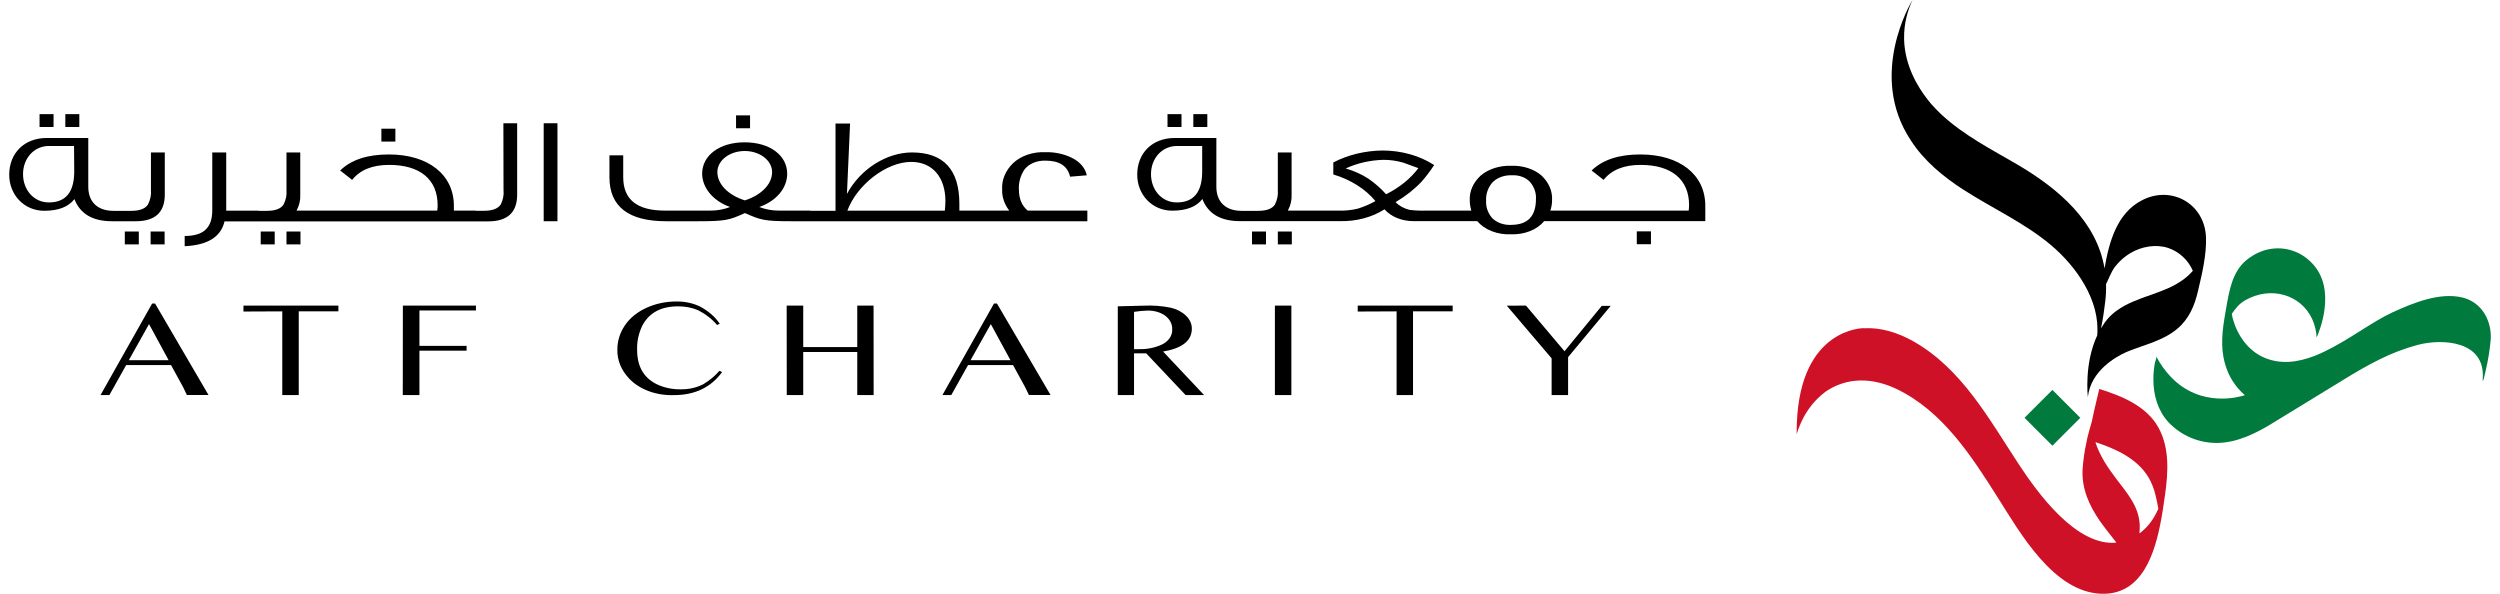 <svg width="219" height="52" viewBox="0 0 219 52" fill="none" xmlns="http://www.w3.org/2000/svg">
<g clip-path="url(#clip0_96_8365)">
<path d="M6.949 10H5.723V11.128H6.949V10Z" fill="black"/>
<path d="M10.382 19.38H11.899C13.59 19.38 14.436 18.596 14.436 17.044V13.357H13.222V16.638C13.262 17.073 13.173 17.508 12.962 17.912C12.721 18.285 12.236 18.47 11.495 18.47H9.944C8.543 18.47 7.733 17.686 7.733 16.361V12.088H4.086C2.119 12.088 0.808 13.422 0.808 15.308C0.808 17.071 2.119 18.464 3.877 18.464C5.122 18.464 5.999 18.118 6.518 17.441C7.019 18.73 8.105 19.38 9.812 19.38H10.382ZM6.503 15.135C6.468 16.871 5.727 17.733 4.28 17.733C2.934 17.733 2.018 16.606 2.018 15.254C2.018 13.902 2.946 12.787 4.299 12.787H6.487L6.503 15.135Z" fill="black"/>
<path d="M4.691 10H3.465V11.128H4.691V10Z" fill="black"/>
<path d="M14.42 20.281H13.194V21.409H14.42V20.281Z" fill="black"/>
<path d="M12.159 20.281H10.933V21.409H12.159V20.281Z" fill="black"/>
<path d="M24.064 20.281H22.838V21.409H24.064V20.281Z" fill="black"/>
<path d="M26.322 20.281H25.096V21.409H26.322V20.281Z" fill="black"/>
<path d="M34.635 11.274H33.409V12.402H34.635V11.274Z" fill="black"/>
<path d="M44.108 16.633C44.154 17.066 44.072 17.501 43.868 17.907C43.627 18.279 43.142 18.464 42.401 18.464H41.657V18.45H39.76V18.038C39.76 15.281 37.498 13.53 34.065 13.53C32.187 13.53 30.771 13.992 29.798 14.935C30.333 15.347 30.674 15.612 30.849 15.758C31.54 14.881 32.626 14.445 34.092 14.445C36.808 14.445 38.336 15.731 38.336 17.972C38.336 18.118 38.336 18.27 38.301 18.45H25.977C26.218 18.005 26.329 17.525 26.303 17.044V13.357H25.096V16.638C25.136 17.078 25.047 17.518 24.836 17.927C24.596 18.285 24.115 18.47 23.37 18.47H22.648V18.455H19.817V13.357H18.595V18.429C18.595 19.995 17.784 20.672 16.178 20.672V21.567C18.179 21.475 19.351 20.759 19.669 19.392H42.766C44.458 19.392 45.303 18.608 45.303 17.056V10.797H44.097L44.108 16.633Z" fill="black"/>
<path d="M48.833 10.797H47.627V19.38H48.833V10.797Z" fill="black"/>
<path d="M65.704 10.107H64.478V11.235H65.704V10.107Z" fill="black"/>
<path d="M89.255 16.594C89.224 16.002 89.383 15.414 89.72 14.881C89.902 14.626 90.173 14.416 90.502 14.273C90.831 14.13 91.205 14.061 91.582 14.072C92.804 14.072 93.522 14.538 93.739 15.478L95.202 15.358C95.14 15.048 94.993 14.752 94.77 14.489C94.547 14.226 94.254 14.002 93.91 13.834C93.219 13.488 92.407 13.312 91.582 13.33C91.043 13.307 90.503 13.383 90.009 13.551C89.515 13.72 89.079 13.976 88.739 14.299C88.076 14.952 87.738 15.766 87.788 16.594C87.765 17.245 87.98 17.888 88.409 18.449H84.041C84.041 18.238 84.041 18.038 84.041 17.853C84.041 14.869 82.66 13.354 79.886 13.354C77.695 13.354 75.367 14.789 74.192 16.99L74.467 10.82H73.191V18.464H70.984V18.449H68.268C67.658 18.455 67.055 18.346 66.511 18.133C67.238 17.881 67.856 17.472 68.29 16.957C68.724 16.442 68.956 15.841 68.959 15.227C68.959 13.622 67.457 12.467 65.234 12.467C63.012 12.467 61.507 13.622 61.507 15.227C61.517 15.84 61.752 16.438 62.186 16.953C62.62 17.467 63.234 17.876 63.958 18.133C63.413 18.346 62.809 18.455 62.197 18.449H58.252C55.819 18.449 54.594 17.495 54.594 15.52V13.607H53.387V15.52C53.387 18.091 55.044 19.378 58.356 19.38H61.184C63.597 19.38 63.9 19.273 65.254 18.664C66.615 19.261 66.895 19.38 69.292 19.38H95.252V18.449H90.031C89.511 18.026 89.255 17.402 89.255 16.594ZM62.841 15.072C62.841 14.583 63.093 14.114 63.543 13.768C63.993 13.422 64.603 13.228 65.238 13.228C65.874 13.228 66.484 13.422 66.933 13.768C67.383 14.114 67.636 14.583 67.636 15.072C67.636 16.122 66.72 17.077 65.254 17.554C63.788 17.098 62.841 16.128 62.841 15.072ZM82.765 18.455H74.231C75.041 16.227 77.629 14.183 79.817 14.183C81.714 14.183 82.819 15.561 82.819 17.62C82.815 17.895 82.8 18.172 82.765 18.464V18.455Z" fill="black"/>
<path d="M103.5 10H102.274V11.128H103.5V10Z" fill="black"/>
<path d="M105.761 10H104.536V11.128H105.761V10Z" fill="black"/>
<path d="M113.163 20.281H111.938V21.409H113.163V20.281Z" fill="black"/>
<path d="M110.902 20.281H109.676V21.409H110.902V20.281Z" fill="black"/>
<path d="M143.693 13.53C141.815 13.53 140.399 13.992 139.426 14.935C139.957 15.347 140.302 15.612 140.477 15.758C141.167 14.881 142.254 14.445 143.72 14.445C146.435 14.445 147.964 15.731 147.964 17.972C147.964 18.118 147.945 18.27 147.929 18.45H135.806C135.913 18.147 135.965 17.835 135.961 17.522C136.004 16.748 135.678 15.988 135.046 15.385C134.716 15.098 134.306 14.871 133.847 14.722C133.387 14.573 132.891 14.505 132.393 14.523C131.893 14.504 131.393 14.571 130.931 14.718C130.468 14.865 130.053 15.089 129.716 15.373C129.058 15.978 128.714 16.748 128.75 17.537C128.75 17.844 128.797 18.15 128.89 18.45H124.875C124.406 18.463 123.937 18.441 123.474 18.384C122.983 18.264 122.555 18.027 122.252 17.707C123.119 17.197 123.886 16.594 124.529 15.916C124.937 15.449 125.305 14.961 125.631 14.457C124.362 13.634 122.756 13.183 121.096 13.184C119.561 13.204 118.068 13.568 116.798 14.231V15.281C118.319 15.737 119.611 16.554 120.487 17.614C120.009 17.886 119.488 18.11 118.935 18.279C118.423 18.405 117.886 18.462 117.349 18.45H112.814C113.057 18.005 113.169 17.526 113.144 17.044V13.357H111.937V16.638C111.975 17.078 111.887 17.518 111.677 17.927C111.437 18.285 110.952 18.47 110.211 18.47H108.76C107.364 18.47 106.553 17.686 106.553 16.361V12.088H102.895C100.932 12.088 99.621 13.413 99.621 15.299C99.621 17.062 100.932 18.455 102.689 18.455C103.93 18.455 104.811 18.109 105.327 17.432C105.827 18.721 106.917 19.371 108.624 19.371H117.403C118.817 19.402 120.197 19.034 121.282 18.336C121.565 18.659 121.948 18.923 122.396 19.104C122.845 19.284 123.344 19.376 123.85 19.371H129.406C129.723 19.748 130.165 20.054 130.687 20.256C131.208 20.459 131.79 20.551 132.373 20.523C132.945 20.545 133.515 20.45 134.024 20.247C134.533 20.045 134.963 19.743 135.271 19.371H149.384V18.029C149.384 15.281 147.126 13.53 143.693 13.53ZM105.311 15.135C105.277 16.871 104.536 17.733 103.085 17.733C101.743 17.733 100.827 16.606 100.827 15.254C100.827 13.902 101.758 12.787 103.12 12.787H105.311V15.135ZM121.422 17.017C120.977 16.516 120.457 16.057 119.87 15.651C119.279 15.268 118.607 14.966 117.884 14.756C118.882 14.293 120.017 14.034 121.182 14.001C121.782 14 122.378 14.085 122.939 14.252C123.059 14.293 123.509 14.451 124.25 14.729C123.556 15.653 122.586 16.437 121.422 17.017ZM132.377 19.703C132.044 19.716 131.712 19.663 131.413 19.55C131.114 19.436 130.858 19.264 130.67 19.052C130.321 18.615 130.152 18.106 130.185 17.593C130.146 17.055 130.315 16.521 130.67 16.057C130.86 15.83 131.124 15.645 131.436 15.522C131.748 15.398 132.096 15.34 132.447 15.352C132.771 15.336 133.094 15.389 133.383 15.503C133.671 15.618 133.914 15.79 134.084 16.003C134.42 16.434 134.582 16.933 134.549 17.435C134.549 18.943 133.825 19.697 132.377 19.697V19.703Z" fill="black"/>
<path d="M144.624 20.267H143.383V21.394H144.624V20.267Z" fill="black"/>
<path d="M13.326 26.592L8.807 34.605H9.583L11.053 31.98H14.983L15.6 33.108C15.864 33.582 16.011 33.856 16.05 33.931L16.372 34.602H18.265L13.586 26.592H13.326ZM11.282 31.556L13.055 28.391L14.773 31.556H11.282Z" fill="black"/>
<path d="M21.326 27.29L24.728 27.275V34.605H26.171V27.275H29.643V26.771H21.326V27.29Z" fill="black"/>
<path d="M35.283 34.605H36.742V30.718H40.873V30.297H36.742V27.197H41.692V26.771H35.291L35.283 34.605Z" fill="black"/>
<path d="M61.604 33.66C61.019 33.962 60.326 34.117 59.622 34.104C58.908 34.114 58.205 33.969 57.593 33.687C56.406 33.132 55.812 32.118 55.812 30.646C55.785 29.913 55.944 29.184 56.282 28.498C56.876 27.392 57.911 26.838 59.385 26.836C60.001 26.829 60.61 26.945 61.15 27.173C61.817 27.513 62.385 27.954 62.818 28.471L63.051 28.358C62.633 27.739 62.018 27.211 61.263 26.824C60.666 26.548 59.981 26.404 59.284 26.41C58.366 26.404 57.462 26.589 56.67 26.947C55.839 27.316 55.166 27.862 54.73 28.519C54.295 29.171 54.073 29.895 54.082 30.628C54.054 31.539 54.418 32.432 55.118 33.167C55.566 33.639 56.159 34.018 56.844 34.27C57.529 34.522 58.285 34.639 59.044 34.611C60.867 34.611 62.271 33.939 63.257 32.594L63.024 32.481C62.638 32.931 62.158 33.329 61.604 33.66Z" fill="black"/>
<path d="M75.096 26.771V30.405H70.363V26.771H68.913V26.926L68.92 34.605H70.363V30.834H75.096V34.605H76.531V34.277L76.524 26.771H75.096Z" fill="black"/>
<path d="M87.071 26.592L82.556 34.605H83.332L84.802 31.98H88.743L89.36 33.108C89.624 33.582 89.775 33.856 89.81 33.931L90.132 34.602H92.029L87.335 26.592H87.071ZM85.019 31.556L86.796 28.391L88.518 31.556H85.019Z" fill="black"/>
<path d="M104.404 28.797C104.41 28.38 104.228 27.975 103.888 27.651C103.548 27.32 103.085 27.078 102.561 26.956C101.78 26.796 100.97 26.736 100.164 26.777L97.918 26.833V34.605H99.341V30.954H100.408L103.857 34.605H105.474L101.886 30.795C103.566 30.512 104.404 29.841 104.404 28.797ZM99.776 30.587H99.341V27.32C99.724 27.256 100.113 27.219 100.505 27.209C100.794 27.2 101.083 27.235 101.354 27.313C101.625 27.391 101.874 27.51 102.084 27.663C102.285 27.82 102.441 28.006 102.545 28.212C102.648 28.417 102.696 28.636 102.685 28.856C102.7 29.123 102.622 29.388 102.458 29.624C102.294 29.86 102.051 30.057 101.754 30.196C101.156 30.467 100.47 30.603 99.776 30.587Z" fill="black"/>
<path d="M113.124 26.771H111.681V34.608H113.124V26.771Z" fill="black"/>
<path d="M118.936 27.29L122.342 27.275V34.605H123.781V27.275H127.253V26.771H118.936V27.29Z" fill="black"/>
<path d="M137.051 30.769L133.676 26.771L131.993 26.777L135.922 31.392V34.605H137.365V31.285L141.097 26.794H140.314L137.051 30.769Z" fill="black"/>
</g>
<g clip-path="url(#clip1_96_8365)">
<path d="M179.791 34.155L177.347 36.6L179.791 39.044L182.236 36.6L179.791 34.155Z" fill="#007A3D"/>
<path d="M215.685 26.057C213.688 25.587 211.377 26.545 209.59 27.358C207.824 28.166 205.75 29.787 203.602 30.805C203.368 30.919 203.131 31.023 202.9 31.118L202.735 31.184C201.264 31.745 199.773 31.945 198.335 31.324C196.942 30.724 196.01 29.392 195.606 27.964C195.563 27.807 195.53 27.647 195.507 27.486C195.835 27.042 196.089 26.643 196.69 26.298C198.961 25.013 201.56 25.832 202.541 27.936C202.776 28.447 202.911 28.998 202.937 29.56L202.95 29.532C203.112 29.173 204.784 25.321 202.491 23.012C202.451 22.97 202.411 22.933 202.369 22.893C202.007 22.541 201.581 22.261 201.115 22.067C201.115 22.067 201.115 22.067 201.107 22.067C199.786 21.514 198.159 21.66 196.785 22.787C195.522 23.825 195.271 25.542 195.001 27.06C194.979 27.182 194.958 27.305 194.938 27.425C194.679 28.91 194.483 30.402 194.916 31.877C195.208 32.943 195.812 33.897 196.65 34.617L196.628 34.624C196.322 34.728 192.808 35.825 190.13 32.979C189.642 32.455 189.226 31.869 188.893 31.236C188.934 31.312 188.782 31.713 188.767 31.797C188.679 32.274 188.635 32.757 188.636 33.242C188.636 34.603 189.021 35.977 189.963 36.992C190.508 37.568 191.166 38.026 191.896 38.337C192.626 38.649 193.412 38.807 194.206 38.802C195.981 38.79 197.664 37.942 199.138 37.028L204.374 33.825L204.425 33.796C204.582 33.702 204.734 33.608 204.884 33.515L205.134 33.361L205.215 33.31C206.255 32.67 207.308 32.047 208.4 31.508C209.49 30.957 210.634 30.521 211.814 30.206C214.028 29.634 217.709 29.883 217.489 33.145C217.437 33.904 217.729 32.547 217.746 32.468C217.954 31.585 218.1 30.688 218.184 29.785C218.302 28.116 217.415 26.462 215.685 26.057Z" fill="#007A3D"/>
<path d="M193.244 20.779C193.133 17.846 190.207 16.197 187.623 17.551C185.458 18.674 184.757 21.157 184.358 23.512C183.665 19.428 180.415 16.579 176.679 14.389C174.425 13.073 172.059 11.863 170.125 10.083C170.061 10.024 169.998 9.965 169.938 9.906C169.938 9.906 169.938 9.906 169.927 9.895C169.654 9.634 169.393 9.36 169.145 9.077C169.136 9.068 169.131 9.06 169.124 9.051C169.087 9.008 169.049 8.964 169.013 8.911L168.934 8.814L168.85 8.708C167.973 7.592 166.875 5.755 166.8 3.491C166.8 3.478 166.8 3.465 166.8 3.453V3.345C166.791 2.739 166.857 2.134 166.997 1.544C167.124 1.013 167.304 0.495 167.534 0C167.372 0.265 163.604 6.597 167.385 12.292C168.532 14.083 170.235 15.489 172.035 16.643C174.556 18.259 177.318 19.509 179.627 21.438C181.872 23.314 183.99 26.305 183.715 29.389C182.552 31.86 182.897 34.79 182.897 34.79C183.14 32.453 185.413 31.225 186.227 30.86L186.517 30.739C187.933 30.178 189.492 29.827 190.692 28.834C191.755 27.957 192.246 26.787 192.548 25.479C192.897 23.991 193.303 22.316 193.244 20.779ZM191.304 24.457C189.557 25.772 187.217 25.926 185.45 27.194L185.436 27.205C185.296 27.303 185.169 27.404 185.043 27.515C184.707 27.812 184.419 28.159 184.19 28.544C184.142 28.616 184.096 28.684 184.049 28.763C184.216 27.974 184.33 27.16 184.424 26.377C184.481 25.877 184.503 25.373 184.49 24.869C184.592 24.761 184.901 23.838 185.293 23.345C185.662 22.871 186.117 22.47 186.633 22.163C187.607 21.595 188.832 21.368 189.923 21.717C190.405 21.88 190.847 22.143 191.221 22.488C191.595 22.833 191.892 23.253 192.093 23.72C191.857 23.992 191.592 24.239 191.304 24.457Z" fill="black"/>
<path d="M189.091 37.475C188.047 35.566 185.863 34.683 183.898 34.071C183.91 34.071 183.503 35.636 183.245 36.92C183.145 37.257 182.898 38.132 182.855 38.342C182.834 38.459 182.81 38.574 182.786 38.689C182.605 39.497 182.487 40.318 182.431 41.145C182.359 42.809 182.992 44.241 183.93 45.615C184.211 46.022 184.525 46.415 184.838 46.814C185.028 47.051 185.214 47.29 185.399 47.534C181.902 47.878 178.522 43.221 176.879 40.721C174.262 36.756 171.878 32.3 167.583 29.884C166.279 29.153 164.749 28.655 163.263 28.761L163.27 28.746C163.27 28.746 157.722 28.688 157.404 37.07C157.392 37.383 157.385 37.708 157.389 38.053V38.03C157.472 37.758 157.564 37.5 157.67 37.25L157.717 37.138C157.75 37.061 157.789 36.979 157.831 36.892C158.29 35.9 158.982 35.033 159.848 34.366L159.869 34.352C159.914 34.315 159.961 34.281 160.009 34.249C160.055 34.218 160.101 34.189 160.15 34.162C160.349 34.034 160.558 33.921 160.774 33.825C160.842 33.79 160.912 33.76 160.983 33.734C160.985 33.734 160.986 33.733 160.988 33.733C160.989 33.733 160.991 33.734 160.992 33.734C161.051 33.708 161.111 33.684 161.173 33.664C161.213 33.647 161.253 33.633 161.295 33.62C162.72 33.135 164.383 33.244 166.119 34.067C170.16 35.988 172.716 39.962 175.02 43.611C176.975 46.699 179.898 51.874 184.079 52.013C187.641 52.132 188.786 48.504 189.339 45.402C189.384 45.149 189.426 44.899 189.464 44.658C189.537 44.189 189.605 43.744 189.658 43.337C189.934 41.391 190.063 39.246 189.091 37.475ZM188.913 44.895C188.893 44.936 188.873 44.977 188.851 45.016C188.537 45.632 188.099 46.176 187.564 46.613C187.514 46.652 187.464 46.69 187.412 46.727C187.435 46.508 187.445 46.287 187.443 46.067C187.401 44.383 186.345 43.212 185.362 41.916C184.602 40.915 183.92 39.876 183.557 38.729C185.336 39.315 187.206 40.157 188.202 41.807C188.485 42.293 188.694 42.818 188.82 43.365C188.855 43.506 188.994 44.067 189.068 44.577C189.015 44.683 188.967 44.79 188.913 44.895Z" fill="#CE1126"/>
</g>
<defs>
<clipPath id="clip0_96_8365">
<rect width="148.579" height="32" fill="white" transform="translate(0.808 10)"/>
</clipPath>
<clipPath id="clip1_96_8365">
<rect width="60.804" height="52" fill="white" transform="translate(157.388)"/>
</clipPath>
</defs>
</svg>
